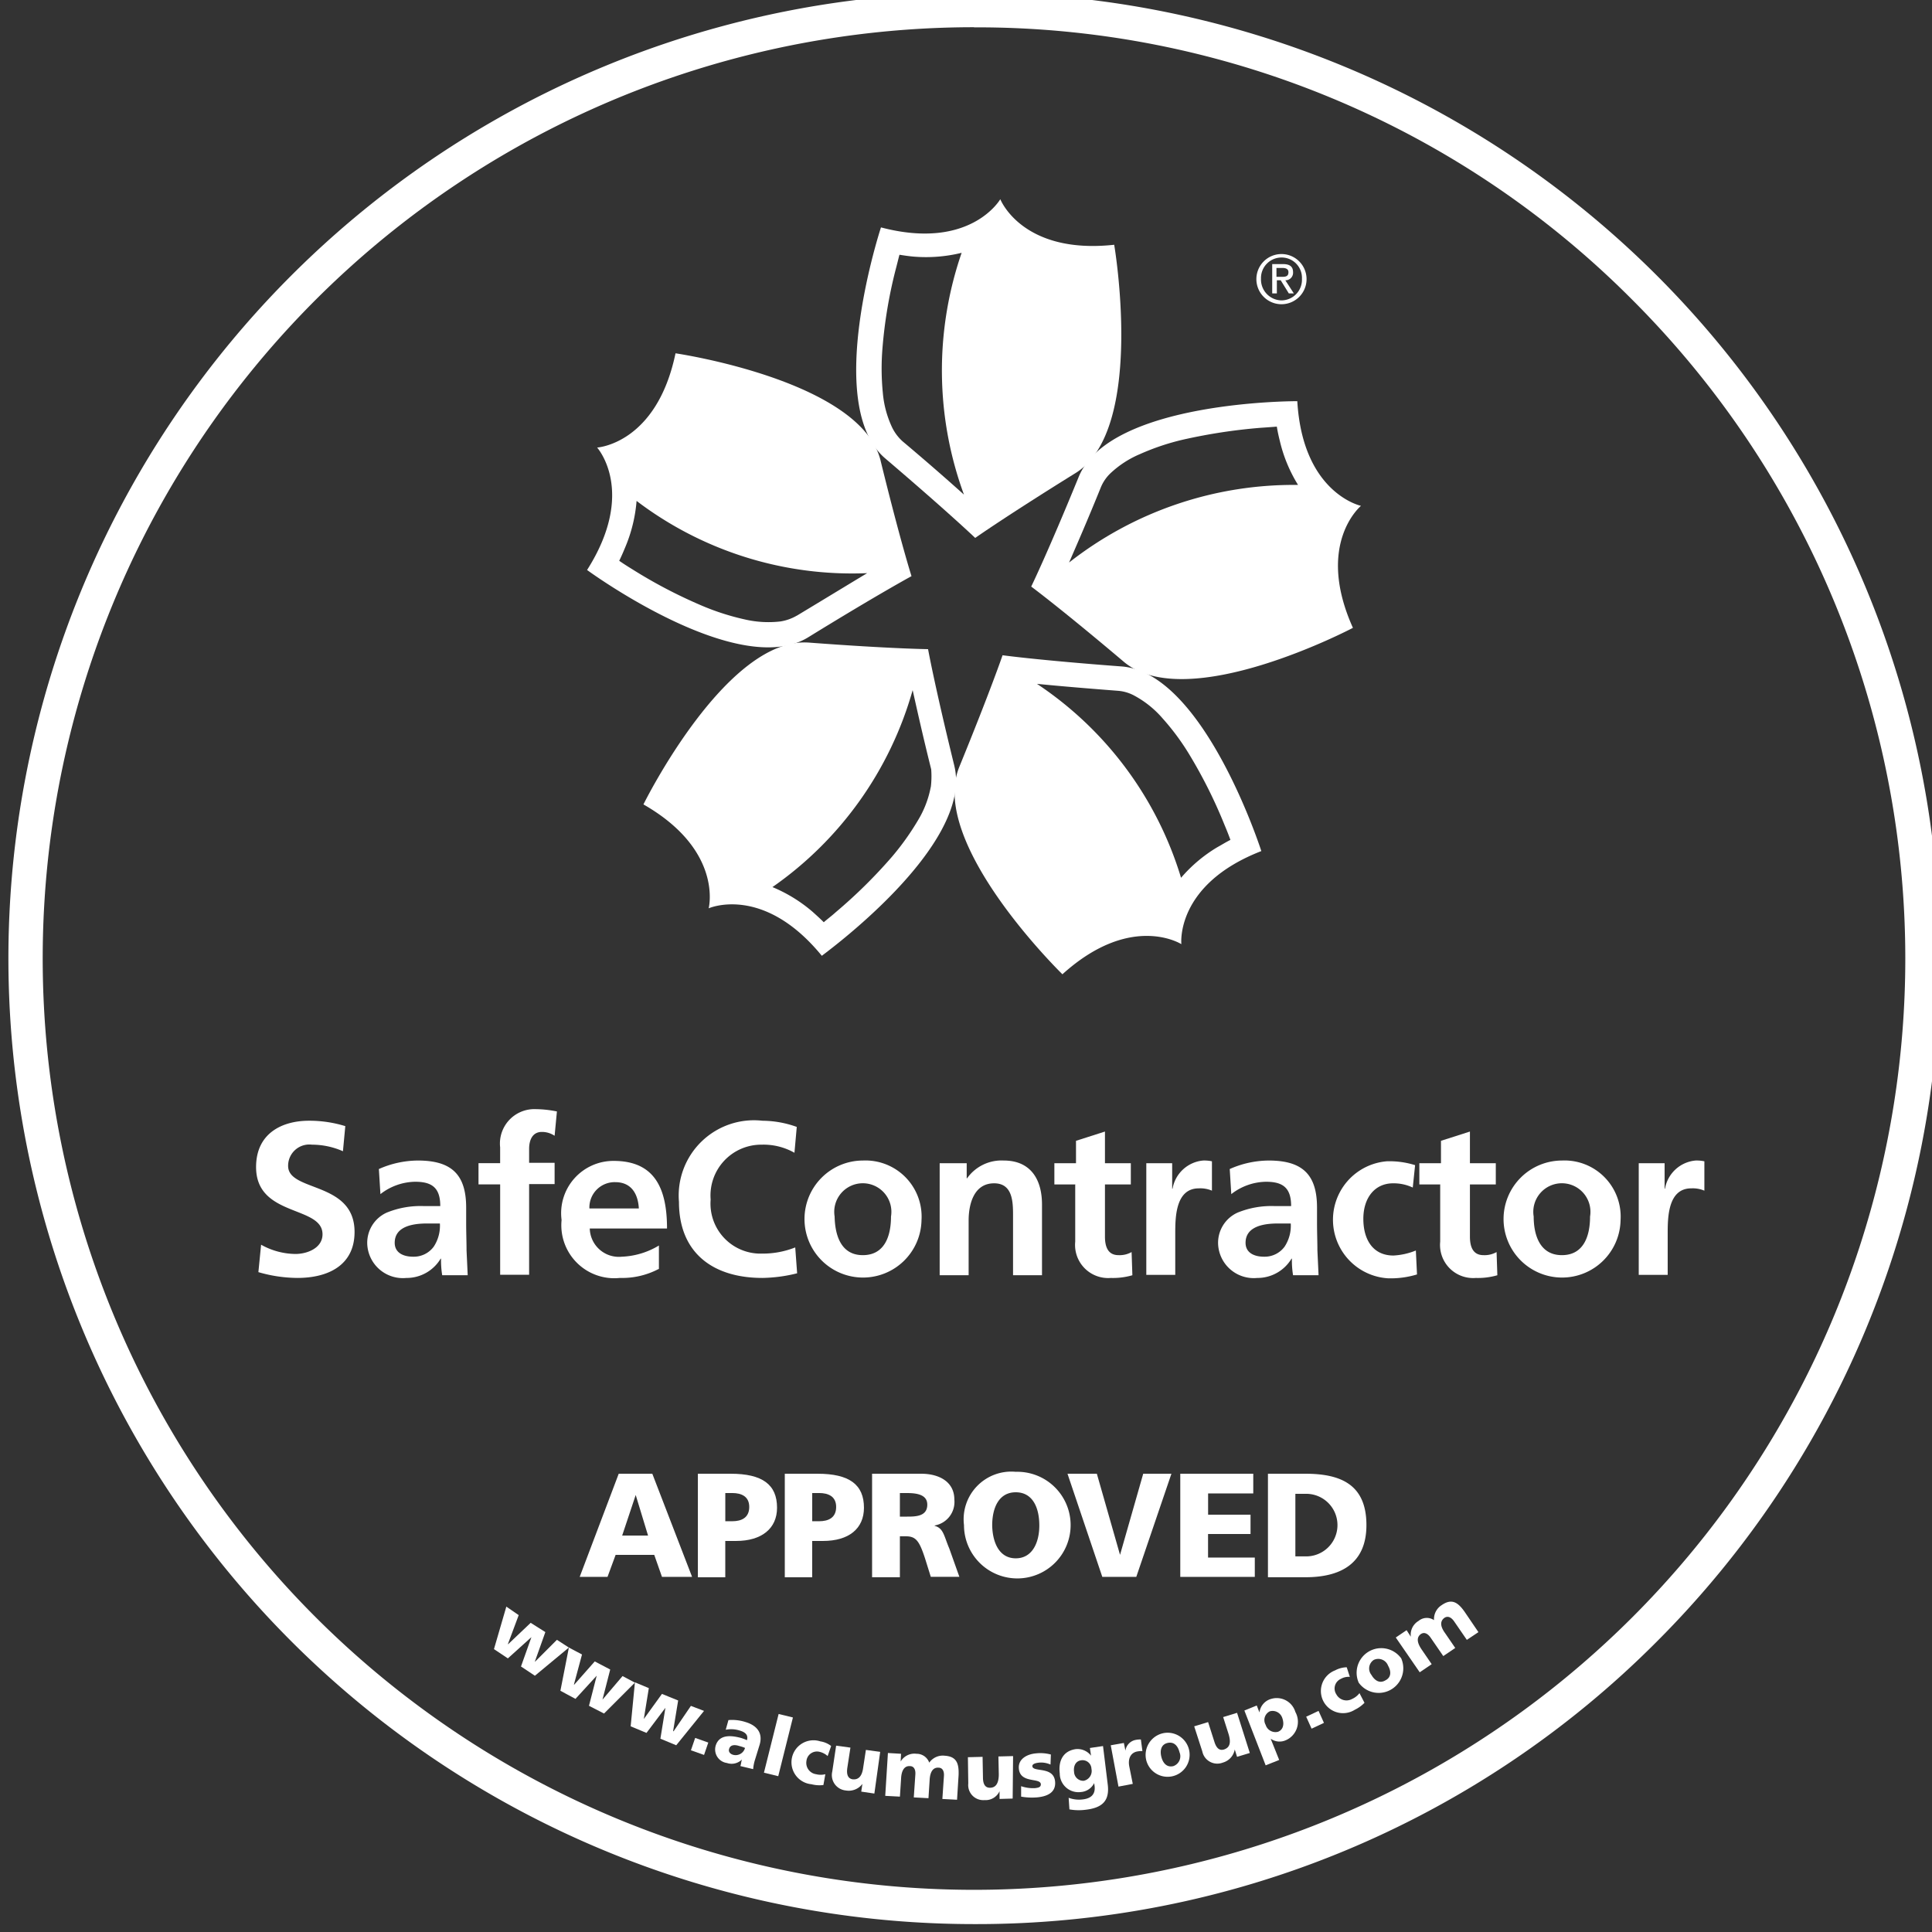 <?xml version="1.0" encoding="UTF-8"?>
<svg xmlns="http://www.w3.org/2000/svg" xmlns:xlink="http://www.w3.org/1999/xlink" width="77" height="77" viewBox="0 0 77 77">
  <rect x="0" y="0" width="77" height="77" fill="#333333" stroke="none"/>
  <defs>
    <clipPath id="a">
      <rect width="77" height="77" transform="translate(-0.338 0.252)" fill="#fff"></rect>
    </clipPath>
  </defs>
  <g transform="translate(0.338 -0.251)">
    <g transform="translate(0 0)" clip-path="url(#a)">
      <path d="M67.563,293.216a3.047,3.047,0,0,0-1.231-.262.846.846,0,0,0-.954.847c0,1.047,2.648.6,2.648,2.632,0,1.324-1.047,1.832-2.278,1.832a5.662,5.662,0,0,1-1.555-.231l.108-1.093a2.853,2.853,0,0,0,1.37.369c.462,0,1.078-.231,1.078-.785,0-1.154-2.648-.677-2.648-2.678,0-1.355,1.047-1.847,2.109-1.847a4.832,4.832,0,0,1,1.447.215Z" transform="translate(-54.233 -247.082)" fill="#fff"></path>
      <path d="M93.362,302.639a3.871,3.871,0,0,1,1.555-.339c1.355,0,1.924.57,1.924,1.878v.57c0,.446.015.785.015,1.124.015.339.031.646.046,1H95.886a3.667,3.667,0,0,1-.046-.662h-.015a1.581,1.581,0,0,1-1.37.77,1.421,1.421,0,0,1-1.555-1.324,1.319,1.319,0,0,1,.77-1.278,3.561,3.561,0,0,1,1.493-.262h.646c0-.724-.323-.97-1-.97a2.3,2.3,0,0,0-1.385.493Zm1.37,3.494a.985.985,0,0,0,.816-.4,1.513,1.513,0,0,0,.246-.924h-.508c-.523,0-1.293.092-1.293.77,0,.385.323.554.739.554" transform="translate(-78.6 -255.796)" fill="#fff"></path>
      <path d="M122.562,292H121.7v-.847h.862v-.631A1.372,1.372,0,0,1,123.978,289a4.447,4.447,0,0,1,.847.092l-.092.97a.9.9,0,0,0-.508-.154c-.385,0-.508.339-.508.677v.554h1.016v.847h-1.016V295.6h-1.154V292" transform="translate(-102.967 -244.544)" fill="#fff"></path>
      <path d="M147.064,306.71a3.118,3.118,0,0,1-1.539.354,2.111,2.111,0,0,1-2.324-2.309,2.083,2.083,0,0,1,2.078-2.355c1.662,0,2.124,1.139,2.124,2.694h-3.079a1.16,1.16,0,0,0,1.278,1.124,3.088,3.088,0,0,0,1.478-.446v.939m-.8-2.417c-.031-.57-.292-1.047-.939-1.047a1.007,1.007,0,0,0-1.031,1.047Z" transform="translate(-121.157 -255.881)" fill="#fff"></path>
      <path d="M178.31,298.08a6,6,0,0,1-1.385.185c-1.955,0-3.325-.985-3.325-3.032A3,3,0,0,1,176.925,292a4.1,4.1,0,0,1,1.37.246l-.092,1.031a2.5,2.5,0,0,0-1.308-.323,2.023,2.023,0,0,0-2.032,2.186,1.992,1.992,0,0,0,2.047,2.155,3.5,3.5,0,0,0,1.324-.246Z" transform="translate(-146.878 -247.082)" fill="#fff"></path>
      <path d="M208.424,302.3a2.238,2.238,0,0,1,2.34,2.371,2.332,2.332,0,1,1-2.34-2.371m0,3.771c.893,0,1.124-.8,1.124-1.539a1.139,1.139,0,1,0-2.247,0c.015.739.246,1.539,1.124,1.539" transform="translate(-174.375 -255.796)" fill="#fff"></path>
      <path d="M240.9,302.408h1.108v.6h.015a1.682,1.682,0,0,1,1.462-.708c1.062,0,1.524.739,1.524,1.755v2.817h-1.154v-2.386c0-.539-.015-1.278-.754-1.278-.847,0-1.016.908-1.016,1.478v2.186h-1.154v-4.464" transform="translate(-203.818 -255.796)" fill="#fff"></path>
      <path d="M271.662,296.909H270.8v-.847h.862v-.893l1.154-.369v1.262h1.031v.847h-1.031v2.078c0,.385.108.739.539.739a.973.973,0,0,0,.523-.123l.031.924a2.8,2.8,0,0,1-.862.108,1.319,1.319,0,0,1-1.416-1.447v-2.278" transform="translate(-229.116 -249.451)" fill="#fff"></path>
      <path d="M294.6,302.408h1.031v1.016h.015a1.36,1.36,0,0,1,1.216-1.124,1.438,1.438,0,0,1,.354.031v1.17a1.18,1.18,0,0,0-.523-.092c-.939,0-.939,1.185-.939,1.816v1.632H294.6Z" transform="translate(-249.252 -255.796)" fill="#fff"></path>
      <path d="M313.662,302.639a3.87,3.87,0,0,1,1.555-.339c1.355,0,1.924.57,1.924,1.878v.57c0,.446.015.785.015,1.124.015.339.031.646.046,1h-1.016a3.669,3.669,0,0,1-.046-.662h-.015a1.581,1.581,0,0,1-1.37.77,1.421,1.421,0,0,1-1.555-1.324,1.319,1.319,0,0,1,.77-1.278,3.561,3.561,0,0,1,1.493-.262h.646c0-.724-.323-.97-1-.97a2.3,2.3,0,0,0-1.385.493Zm1.37,3.494a.985.985,0,0,0,.816-.4,1.513,1.513,0,0,0,.246-.924h-.508c-.523,0-1.293.092-1.293.77,0,.385.323.554.739.554" transform="translate(-264.989 -255.796)" fill="#fff"></path>
      <path d="M346.086,303.547a1.8,1.8,0,0,0-.785-.169c-.723,0-1.185.57-1.185,1.416,0,.831.385,1.462,1.2,1.462a2.734,2.734,0,0,0,.893-.2l.046.954a3.614,3.614,0,0,1-1.154.154,2.338,2.338,0,0,1-.046-4.664,3.416,3.416,0,0,1,1.124.154Z" transform="translate(-290.118 -255.966)" fill="#fff"></path>
      <path d="M366.162,296.909H365.3v-.847h.862v-.893l1.154-.369v1.262h1.031v.847h-1.031v2.078c0,.385.108.739.539.739a.973.973,0,0,0,.523-.123l.031.924a2.8,2.8,0,0,1-.862.108,1.319,1.319,0,0,1-1.416-1.447v-2.278" transform="translate(-309.07 -249.451)" fill="#fff"></path>
      <path d="M389.424,302.3a2.238,2.238,0,0,1,2.34,2.371,2.332,2.332,0,1,1-2.34-2.371m0,3.771c.893,0,1.124-.8,1.124-1.539a1.139,1.139,0,1,0-2.247,0c0,.739.246,1.539,1.124,1.539" transform="translate(-327.514 -255.796)" fill="#fff"></path>
      <path d="M422.1,302.408h1.031v1.016h.015a1.36,1.36,0,0,1,1.216-1.124,1.439,1.439,0,0,1,.354.031v1.17a1.18,1.18,0,0,0-.523-.092c-.939,0-.939,1.185-.939,1.816v1.632H422.1Z" transform="translate(-357.126 -255.796)" fill="#fff"></path>
      <path d="M126.193,417.8l.493.339-.431,1.154h.015l.893-.847.585.369-.416,1.17V420l.877-.877.477.308-1.355,1.124-.554-.369.416-1.17-.939.847-.554-.369Z" transform="translate(-106.351 -353.517)" fill="#fff"></path>
      <path d="M143.239,428.4l.523.277-.323,1.2h.015l.816-.924.616.323-.308,1.2.8-.939.493.262-1.231,1.231-.6-.308.308-1.2-.847.924-.6-.323Z" transform="translate(-120.904 -362.486)" fill="#fff"></path>
      <path d="M161.269,437.4l.554.231-.2,1.231.723-1,.646.262-.2,1.216.015.015.693-1.016.523.2-1.108,1.37-.631-.262.2-1.231-.754,1-.631-.262Z" transform="translate(-136.302 -370.1)" fill="#fff"></path>
      <path d="M176.869,451.8l.523.185-.169.493-.523-.185Z" transform="translate(-149.501 -382.284)" fill="#fff"></path>
      <path d="M183.938,449c.031-.092.031-.169.062-.262a.582.582,0,0,1-.6.139.544.544,0,0,1-.446-.693c.154-.493.693-.385,1-.308a2.128,2.128,0,0,1,.246.092c.062-.216-.077-.323-.292-.385a1.131,1.131,0,0,0-.554-.031l.108-.385a1.736,1.736,0,0,1,.677.077c.416.123.708.4.57.893l-.185.6a1.7,1.7,0,0,0-.077.385Zm-.277-.446a.387.387,0,0,0,.462-.277,1.356,1.356,0,0,0-.231-.077c-.185-.062-.354-.046-.4.108-.046.123.046.216.169.246" transform="translate(-154.768 -378.362)" fill="#fff"></path>
      <path d="M196.185,445.6l.57.139-.585,2.34-.57-.139Z" transform="translate(-165.491 -377.038)" fill="#fff"></path>
      <path d="M204.125,453.137a.723.723,0,0,0-.323-.169.422.422,0,0,0-.523.369.455.455,0,0,0,.385.523.75.75,0,0,0,.369,0l-.077.431a1.253,1.253,0,0,1-.477-.031.878.878,0,1,1,.354-1.709.919.919,0,0,1,.431.185Z" transform="translate(-171.477 -382.898)" fill="#fff"></path>
      <path d="M214.931,455.709l-.523-.077.046-.308a.679.679,0,0,1-.662.262.614.614,0,0,1-.539-.754l.154-1.031.57.077-.123.8c-.046.308.046.431.2.462.231.031.385-.108.431-.462l.108-.708.57.077Z" transform="translate(-180.421 -383.976)" fill="#fff"></path>
      <path d="M227.108,455.7l.523.031-.015.308a.636.636,0,0,1,.631-.308.532.532,0,0,1,.508.354.658.658,0,0,1,.616-.277c.477.031.57.308.554.77l-.062.985-.585-.031.062-.908c.015-.185-.046-.339-.216-.339-.2-.015-.339.139-.354.508l-.046.708-.585-.031.062-.908c.015-.185-.046-.339-.215-.339-.2-.015-.339.139-.354.508l-.046.708-.585-.031Z" transform="translate(-192.058 -385.583)" fill="#fff"></path>
      <path d="M250.186,458.193l-.523.015V457.9a.612.612,0,0,1-.6.354.6.6,0,0,1-.646-.662l-.015-1.047.585-.015.015.816c0,.323.123.416.277.416.231,0,.354-.169.354-.539l-.015-.708.585-.015Z" transform="translate(-210.164 -386.26)" fill="#fff"></path>
      <path d="M261.682,457.061a1.46,1.46,0,0,0,.554.077c.123-.015.231-.031.231-.154-.015-.277-.831-.015-.877-.631-.031-.385.339-.57.677-.6a1.59,1.59,0,0,1,.6.046l-.015.4a.917.917,0,0,0-.462-.077c-.123.015-.262.046-.262.139.015.262.862-.015.908.631.031.446-.354.585-.739.616a2.476,2.476,0,0,1-.616-.031v-.416" transform="translate(-221.322 -385.621)" fill="#fff"></path>
      <path d="M274.046,455.408c.092.677-.215.954-.877,1.031a2.108,2.108,0,0,1-.647-.015l-.031-.462a1.187,1.187,0,0,0,.585.062c.339-.046.493-.231.446-.554l-.015-.092a.641.641,0,0,1-.523.354.745.745,0,0,1-.847-.739c-.062-.493.123-.893.631-.97a.681.681,0,0,1,.616.262l-.046-.308.523-.077Zm-.954-.123a.4.4,0,0,0,.308-.477.355.355,0,0,0-.416-.339c-.216.031-.308.231-.277.462a.369.369,0,0,0,.385.354" transform="translate(-230.238 -384.06)" fill="#fff"></path>
      <path d="M286.662,452.662a.946.946,0,0,0-.2.015c-.262.046-.385.277-.323.6l.139.693-.57.108-.308-1.647.523-.092.062.308a.506.506,0,0,1,.416-.431.878.878,0,0,1,.2-.015Z" transform="translate(-241.469 -382.622)" fill="#fff"></path>
      <path d="M294.429,451.368a.886.886,0,0,1,.739-1.093.878.878,0,1,1-.739,1.093m1.324-.323c-.062-.246-.215-.431-.477-.369s-.308.308-.246.554.215.431.477.369a.415.415,0,0,0,.246-.554" transform="translate(-249.082 -380.959)" fill="#fff"></path>
      <path d="M309.217,446.9l-.508.154-.092-.293a.663.663,0,0,1-.477.523.609.609,0,0,1-.816-.446l-.323-1,.554-.169.246.77c.092.308.231.369.385.323.231-.077.292-.262.185-.616l-.216-.677.554-.169Z" transform="translate(-259.744 -376.784)" fill="#fff"></path>
      <path d="M320,441.908l.493-.2.108.277a.641.641,0,0,1,.462-.539.775.775,0,0,1,.97.523.8.8,0,0,1-.385,1.124.606.606,0,0,1-.6-.062l.339.847-.539.215Zm1.016.031a.386.386,0,0,0-.169.539.409.409,0,0,0,.493.277c.2-.077.262-.293.169-.554a.406.406,0,0,0-.493-.262" transform="translate(-270.743 -373.484)" fill="#fff"></path>
      <path d="M336,445.031l.493-.231.215.477-.493.231Z" transform="translate(-284.28 -376.361)" fill="#fff"></path>
      <path d="M340.916,433.885a.6.6,0,0,0-.354.077.42.42,0,0,0-.185.616.459.459,0,0,0,.631.185.752.752,0,0,0,.292-.231l.2.385a1.36,1.36,0,0,1-.385.277.882.882,0,1,1-.785-1.57,1.036,1.036,0,0,1,.462-.123Z" transform="translate(-287.456 -366.801)" fill="#fff"></path>
      <path d="M348.91,429.768a.981.981,0,0,1,1.693-.97.981.981,0,0,1-1.693.97m1.17-.677a.417.417,0,0,0-.57-.231.408.408,0,0,0-.092.6c.123.215.323.354.554.215.246-.123.231-.369.108-.585" transform="translate(-295.096 -362.453)" fill="#fff"></path>
      <path d="M359.2,417.937l.431-.292.169.262a.635.635,0,0,1,.308-.631.51.51,0,0,1,.616-.031.658.658,0,0,1,.308-.6c.4-.277.646-.108.908.262l.554.816-.462.308-.508-.739c-.108-.154-.246-.231-.385-.139-.169.123-.185.323.031.616l.4.585-.477.323-.508-.739c-.108-.154-.246-.231-.385-.139-.169.123-.169.323.031.616l.4.585-.477.323Z" transform="translate(-303.909 -352.423)" fill="#fff"></path>
      <path d="M38.482,76.965a38.488,38.488,0,0,1-27.215-65.7A38.487,38.487,0,0,1,65.7,65.7,38.236,38.236,0,0,1,38.482,76.965m0-75.6A37.116,37.116,0,0,0,12.237,64.728a37.116,37.116,0,0,0,52.49-52.49A36.823,36.823,0,0,0,38.482,1.37" transform="translate(0 -0.029)" fill="#fff"></path>
      <path d="M149.455,383.4h1.339l1.585,4.11h-1.2l-.308-.877h-1.539l-.323.877H147.9Zm.677.847h0l-.539,1.616h1.031Z" transform="translate(-125.134 -324.413)" fill="#fff"></path>
      <path d="M178.5,383.4h1.308c1.262,0,1.847.431,1.847,1.355,0,.831-.616,1.324-1.632,1.324h-.431v1.447H178.5Zm1.093,1.893h.277c.369,0,.677-.139.677-.57,0-.416-.308-.554-.677-.554h-.277Z" transform="translate(-151.024 -324.413)" fill="#fff"></path>
      <path d="M201,383.4h1.308c1.262,0,1.847.431,1.847,1.355,0,.831-.6,1.324-1.632,1.324h-.431v1.447H201Zm1.093,1.893h.277c.369,0,.677-.139.677-.57,0-.416-.308-.554-.677-.554h-.277Z" transform="translate(-170.06 -324.413)" fill="#fff"></path>
      <path d="M223.6,383.4h1.955c.723,0,1.324.323,1.324,1.031a.953.953,0,0,1-.785,1.031v.015c.354.092.369.4.585.908l.4,1.124H225.94l-.231-.739c-.231-.708-.369-.877-.77-.877h-.231v1.632H223.6Zm1.108,1.709H225c.354,0,.8-.015.8-.477,0-.385-.385-.462-.8-.462h-.292Z" transform="translate(-189.181 -324.413)" fill="#fff"></path>
      <path d="M249.463,382.9a2.125,2.125,0,1,1-2.063,2.124,1.9,1.9,0,0,1,2.063-2.124m0,3.448c.662,0,.939-.631.939-1.308,0-.708-.262-1.324-.939-1.324-.662,0-.939.6-.939,1.324.015.677.277,1.308.939,1.308" transform="translate(-209.318 -323.99)" fill="#fff"></path>
      <path d="M274.2,383.4h1.17l.924,3.233.924-3.233h1.124l-1.4,4.11h-1.355Z" transform="translate(-231.993 -324.413)" fill="#fff"></path>
      <path d="M303.4,383.4h2.909v.785h-1.8v.847H306.2v.77h-1.693v.939h1.863v.77H303.4Z" transform="translate(-256.698 -324.413)" fill="#fff"></path>
      <path d="M326.1,383.4h1.493c1.432,0,2.432.446,2.432,2.047,0,1.539-1.031,2.078-2.432,2.078H326.1Zm1.093,3.294h.431a1.247,1.247,0,1,0,0-2.494h-.431Z" transform="translate(-275.904 -324.413)" fill="#fff"></path>
      <path d="M324.1,67.6a1,1,0,1,1-1,1,1,1,0,0,1,1-1m0,1.847a.823.823,0,0,0,.816-.862.81.81,0,0,0-.816-.847.819.819,0,0,0-.816.847.832.832,0,0,0,.816.862M323.716,68h.446c.277,0,.4.108.4.323a.3.3,0,0,1-.308.323l.339.523h-.2l-.323-.523h-.154v.523h-.185V68Zm.185.508h.231c.154,0,.246-.031.246-.185,0-.139-.123-.169-.246-.169H323.9Z" transform="translate(-273.365 -57.224)" fill="#fff"></path>
      <path d="M229.771,55.216c-3.679.4-4.541-1.816-4.541-1.816s-1.185,2.063-4.756,1.124c0,0-2.34,7.1.185,9.22,2.509,2.14,3.571,3.156,3.571,3.156s1.2-.847,4-2.586,1.539-9.1,1.539-9.1m-8.435,7.835a1.8,1.8,0,0,1-.416-.554,4.027,4.027,0,0,1-.369-1.37,9.831,9.831,0,0,1-.015-1.786,18.58,18.58,0,0,1,.523-3.125c.062-.231.108-.431.154-.6.2.031.4.062.6.077a5.952,5.952,0,0,0,1.878-.154,14.374,14.374,0,0,0,.092,9.636c-.585-.523-1.385-1.231-2.447-2.124" transform="translate(-185.701 -45.21)" fill="#fff"></path>
      <path d="M161.5,97.579c-.785-3.2-8.174-4.279-8.174-4.279-.754,3.617-3.125,3.756-3.125,3.756s1.585,1.755-.4,4.88c0,0,6.019,4.418,8.82,2.678,2.8-1.724,4.11-2.432,4.11-2.432s-.446-1.4-1.231-4.6m-3.34,6.173a1.883,1.883,0,0,1-.646.231,4.171,4.171,0,0,1-1.416-.077,9.755,9.755,0,0,1-1.693-.539,19.568,19.568,0,0,1-2.8-1.462c-.2-.123-.369-.231-.523-.339.092-.185.169-.369.246-.554a5.973,5.973,0,0,0,.446-1.832,14.2,14.2,0,0,0,9.19,2.879c-.693.416-1.6.97-2.8,1.693" transform="translate(-126.741 -78.968)" fill="#fff"></path>
      <path d="M176.791,173.078c-.785-3.2-1.047-4.649-1.047-4.649s-1.478-.015-4.756-.262c-3.294-.231-6.588,6.45-6.588,6.45,3.2,1.832,2.6,4.141,2.6,4.141s2.17-.97,4.51,1.893c0-.015,6.065-4.372,5.28-7.573m-.939.847a3.989,3.989,0,0,1-.508,1.324,10.507,10.507,0,0,1-1.031,1.447,20.091,20.091,0,0,1-2.247,2.217c-.169.154-.339.277-.477.4-.154-.154-.292-.277-.446-.416a5.937,5.937,0,0,0-1.6-.985,14.286,14.286,0,0,0,5.588-7.85c.169.754.4,1.8.739,3.156a3.658,3.658,0,0,1-.015.708" transform="translate(-139.094 -142.306)" fill="#fff"></path>
      <path d="M257.2,179.3s-2.278-7.112-5.572-7.358-4.741-.446-4.741-.446-.477,1.4-1.724,4.449,4.11,8.266,4.11,8.266c2.74-2.478,4.741-1.2,4.741-1.2s-.262-2.371,3.186-3.71m-3.2,1.062a14.213,14.213,0,0,0-5.742-7.727c.77.077,1.832.169,3.232.277a1.629,1.629,0,0,1,.662.2,3.973,3.973,0,0,1,1.108.893,9.6,9.6,0,0,1,1.062,1.432,19.4,19.4,0,0,1,1.416,2.832c.092.216.169.416.231.585-.185.092-.354.2-.523.292A5.857,5.857,0,0,0,254,180.366" transform="translate(-207.268 -145.13)" fill="#fff"></path>
      <path d="M277.946,109.871s-2.324-.493-2.54-4.172c0,0-7.466-.031-8.712,3.017s-1.893,4.372-1.893,4.372,1.185.877,3.694,3c2.524,2.124,9.128-1.355,9.128-1.355-1.509-3.356.323-4.864.323-4.864m-11.637,2.263c.308-.708.739-1.693,1.262-2.986a1.623,1.623,0,0,1,.385-.57,3.947,3.947,0,0,1,1.185-.77,9.488,9.488,0,0,1,1.693-.57,22.153,22.153,0,0,1,3.125-.477c.231-.015.446-.031.631-.046.031.2.077.4.123.585a5.857,5.857,0,0,0,.723,1.739,14.49,14.49,0,0,0-9.128,3.094" transform="translate(-224.04 -89.459)" fill="#fff"></path>
    </g>
  </g>
</svg>
